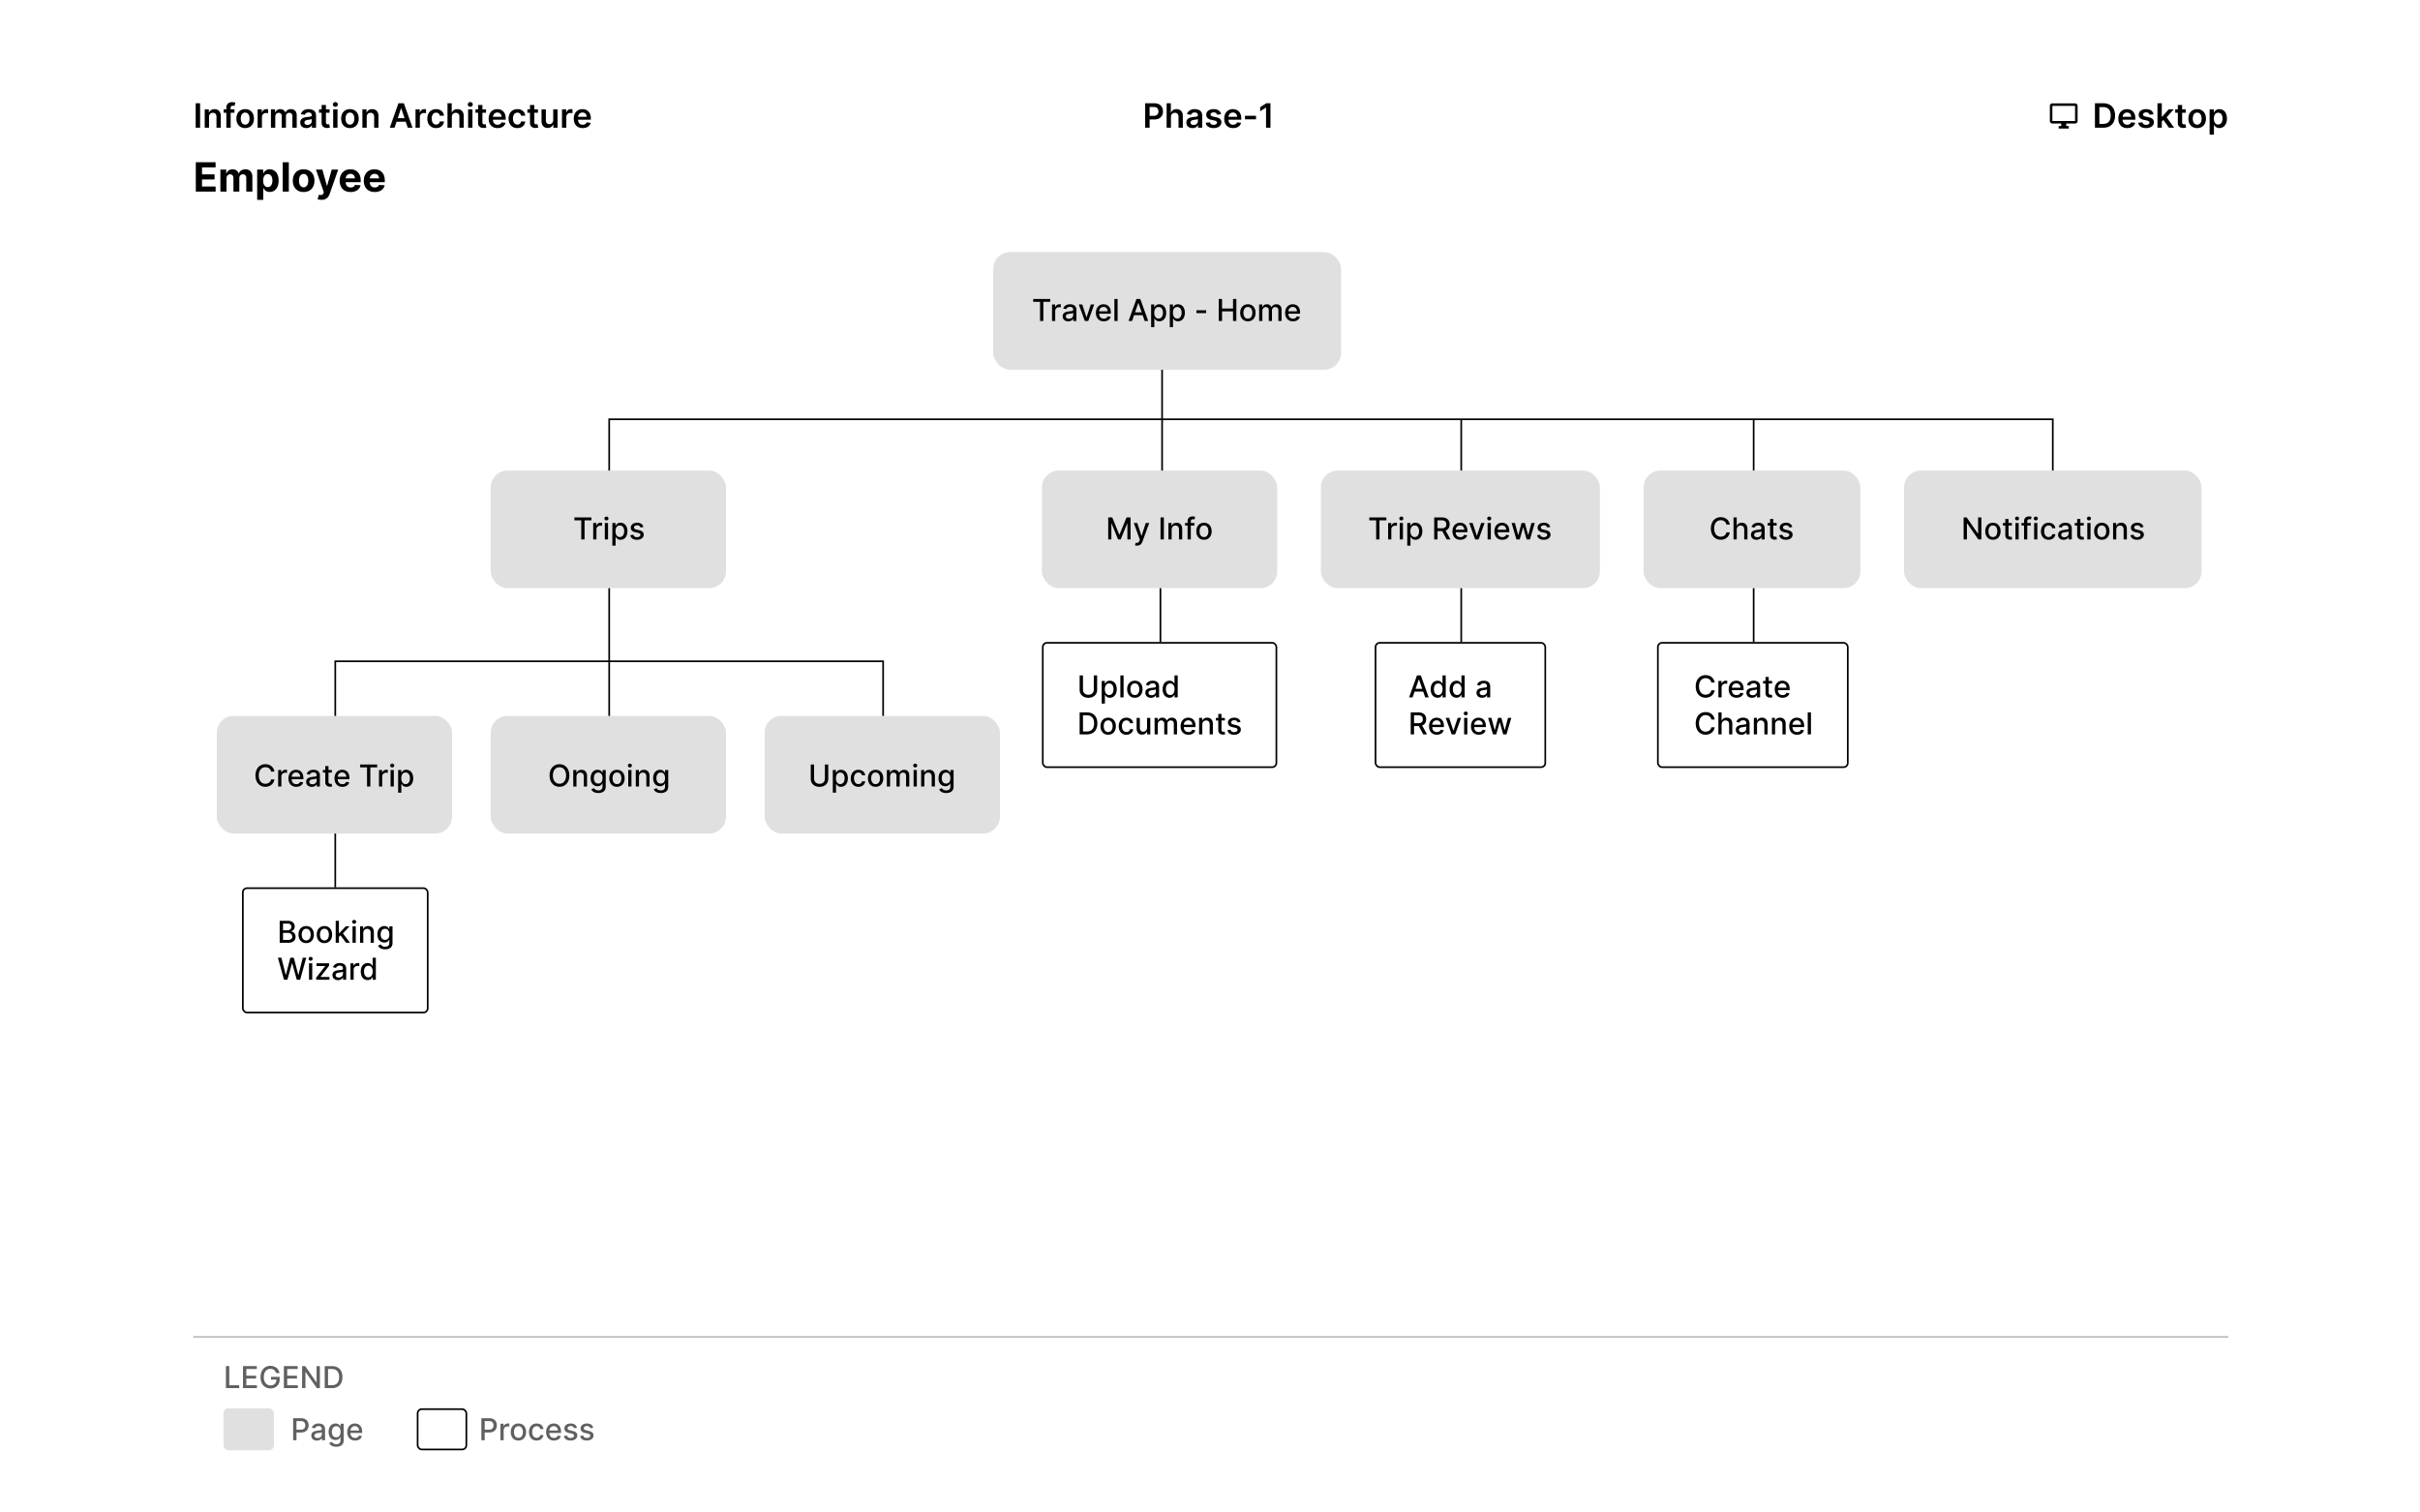 <svg xmlns="http://www.w3.org/2000/svg" width="1440" height="900" fill="none" xmlns:v="https://vecta.io/nano"><style><![CDATA[.B{fill:#000}.C{fill:#e0e0e0}.D{stroke:#000}]]></style><path fill="#fff" d="M0 0h1440v900H0z"/><path d="M119.07 61.455h-2.635V76h2.635V61.455zm5.31 8.154c0-1.577.952-2.486 2.309-2.486 1.328 0 2.123.873 2.123 2.329V76h2.571v-6.946c.007-2.614-1.484-4.105-3.736-4.105-1.633 0-2.755.781-3.252 1.996h-.128v-1.854h-2.458V76h2.571v-6.392zm15.142-4.517h-2.265v-.859c0-.852.355-1.328 1.314-1.328a3.3 3.3 0 0 1 .958.156l.519-1.989a6.4 6.4 0 0 0-1.953-.298c-1.896 0-3.409 1.087-3.409 3.288v1.03h-1.612v1.989h1.612V76h2.571v-8.92h2.265v-1.989zm6.362 11.122c3.196 0 5.228-2.251 5.228-5.625 0-3.381-2.032-5.639-5.228-5.639s-5.227 2.259-5.227 5.639c0 3.374 2.031 5.625 5.227 5.625zm.014-2.06c-1.768 0-2.635-1.577-2.635-3.572s.867-3.594 2.635-3.594c1.74 0 2.607 1.598 2.607 3.594s-.867 3.572-2.607 3.572zM153.294 76h2.571v-6.413c0-1.385 1.044-2.365 2.457-2.365.433 0 .973.078 1.193.149v-2.365a6.17 6.17 0 0 0-.923-.071 2.72 2.72 0 0 0-2.692 1.974h-.113v-1.818h-2.493V76zm7.929 0h2.571v-6.633c0-1.342.895-2.251 2.003-2.251 1.087 0 1.833.731 1.833 1.854V76h2.521v-6.804c0-1.229.731-2.081 1.974-2.081 1.037 0 1.861.611 1.861 1.96V76h2.578v-7.322c0-2.436-1.406-3.729-3.409-3.729-1.584 0-2.791.781-3.274 1.996h-.114c-.419-1.236-1.477-1.996-2.947-1.996-1.463 0-2.557.753-3.011 1.996h-.128v-1.854h-2.458V76zm21.089.22c1.711 0 2.734-.803 3.203-1.719h.085V76h2.472v-7.301c0-2.884-2.351-3.75-4.432-3.75-2.294 0-4.055 1.023-4.624 3.011l2.401.341c.256-.746.98-1.385 2.237-1.385 1.193 0 1.847.611 1.847 1.683v.043c0 .739-.774.774-2.699.98-2.117.227-4.141.859-4.141 3.317 0 2.145 1.57 3.281 3.651 3.281zm.667-1.889c-1.072 0-1.839-.49-1.839-1.435 0-.987.859-1.399 2.01-1.562.675-.092 2.024-.263 2.358-.533v1.285c0 1.215-.98 2.244-2.529 2.244zm13.125-9.24h-2.152v-2.614h-2.571v2.614h-1.548v1.989h1.548v6.065c-.014 2.052 1.478 3.061 3.409 3.004a5.13 5.13 0 0 0 1.513-.256l-.433-2.01c-.142.035-.433.1-.753.1-.646 0-1.165-.227-1.165-1.264V67.08h2.152v-1.989zM198.255 76h2.571V65.091h-2.571V76zm1.292-12.457c.817 0 1.485-.625 1.485-1.392 0-.774-.668-1.399-1.485-1.399-.824 0-1.491.625-1.491 1.399 0 .767.667 1.392 1.491 1.392zm8.681 12.67c3.196 0 5.227-2.251 5.227-5.625 0-3.381-2.031-5.639-5.227-5.639s-5.227 2.259-5.227 5.639c0 3.374 2.031 5.625 5.227 5.625zm.014-2.06c-1.768 0-2.635-1.577-2.635-3.572s.867-3.594 2.635-3.594c1.74 0 2.607 1.598 2.607 3.594s-.867 3.572-2.607 3.572zm9.966-4.545c0-1.577.952-2.486 2.309-2.486 1.328 0 2.123.873 2.123 2.329V76h2.571v-6.946c.007-2.614-1.484-4.105-3.736-4.105-1.633 0-2.755.781-3.252 1.996h-.128v-1.854h-2.458V76h2.571v-6.392zM234.767 76l1.201-3.587h5.468L242.644 76h2.812l-5.128-14.545h-3.252L231.955 76h2.812zm1.911-5.703l1.967-5.859h.114l1.967 5.859h-4.048zM247.259 76h2.571v-6.413c0-1.385 1.044-2.365 2.457-2.365.433 0 .973.078 1.193.149v-2.365a6.17 6.17 0 0 0-.923-.071 2.72 2.72 0 0 0-2.692 1.974h-.114v-1.818h-2.492V76zm12.239.213c2.741 0 4.488-1.626 4.673-3.942h-2.458c-.22 1.172-1.065 1.847-2.194 1.847-1.605 0-2.642-1.342-2.642-3.572 0-2.202 1.058-3.523 2.642-3.523 1.236 0 1.996.796 2.194 1.847h2.458c-.178-2.365-2.024-3.92-4.688-3.92-3.196 0-5.213 2.308-5.213 5.639 0 3.303 1.968 5.625 5.228 5.625zm9.355-6.605c0-1.577.98-2.486 2.358-2.486 1.349 0 2.145.859 2.145 2.329V76h2.571v-6.946c0-2.635-1.492-4.105-3.757-4.105-1.676 0-2.742.76-3.246 1.996h-.128v-5.49h-2.514V76h2.571v-6.392zM278.548 76h2.571V65.091h-2.571V76zm1.292-12.457c.817 0 1.485-.625 1.485-1.392 0-.774-.668-1.399-1.485-1.399-.824 0-1.491.625-1.491 1.399 0 .767.667 1.392 1.491 1.392zm9.37 1.548h-2.152v-2.614h-2.571v2.614h-1.548v1.989h1.548v6.065c-.014 2.052 1.477 3.061 3.409 3.004.731-.021 1.236-.163 1.513-.256l-.434-2.01a3.2 3.2 0 0 1-.752.1c-.647 0-1.165-.227-1.165-1.264V67.08h2.152v-1.989zm6.862 11.122c2.543 0 4.29-1.243 4.745-3.139l-2.401-.27c-.348.923-1.2 1.406-2.308 1.406-1.662 0-2.763-1.094-2.784-2.962h7.599v-.788c0-3.828-2.301-5.511-4.985-5.511-3.126 0-5.164 2.294-5.164 5.66 0 3.423 2.01 5.604 5.298 5.604zm-2.741-6.697c.078-1.392 1.108-2.564 2.642-2.564 1.477 0 2.472 1.079 2.486 2.564h-5.128zm14.526 6.697c2.741 0 4.489-1.626 4.673-3.942h-2.457c-.22 1.172-1.066 1.847-2.195 1.847-1.605 0-2.642-1.342-2.642-3.572 0-2.202 1.058-3.523 2.642-3.523 1.236 0 1.996.796 2.195 1.847h2.457c-.177-2.365-2.024-3.92-4.687-3.92-3.196 0-5.213 2.308-5.213 5.639 0 3.303 1.967 5.625 5.227 5.625zm12.232-11.122h-2.152v-2.614h-2.571v2.614h-1.549v1.989h1.549v6.065c-.014 2.052 1.477 3.061 3.409 3.004.731-.021 1.236-.163 1.513-.256l-.434-2.01a3.2 3.2 0 0 1-.752.1c-.647 0-1.165-.227-1.165-1.264V67.08h2.152v-1.989zm9.103 6.321c0 1.662-1.186 2.486-2.322 2.486-1.236 0-2.06-.874-2.06-2.258v-6.548h-2.571v6.946c0 2.621 1.491 4.105 3.636 4.105 1.634 0 2.784-.859 3.282-2.081h.113V76h2.493V65.091h-2.571v6.321zM334.407 76h2.571v-6.413c0-1.385 1.044-2.365 2.457-2.365.434 0 .973.078 1.194.149v-2.365a6.14 6.14 0 0 0-.924-.071 2.72 2.72 0 0 0-2.692 1.974h-.113v-1.818h-2.493V76zm12.31.213c2.543 0 4.29-1.243 4.744-3.139l-2.4-.27c-.348.923-1.201 1.406-2.309 1.406-1.661 0-2.762-1.094-2.784-2.962h7.6v-.788c0-3.828-2.301-5.511-4.986-5.511-3.125 0-5.163 2.294-5.163 5.66 0 3.423 2.01 5.604 5.298 5.604zm-2.742-6.697c.079-1.392 1.108-2.564 2.643-2.564 1.477 0 2.471 1.079 2.485 2.564h-5.128zM116.517 114h11.795v-3.043h-8.105v-4.167h7.466v-3.043h-7.466v-4.159h8.071v-3.043h-11.761V114zm14.627 0h3.631v-7.858c0-1.449.92-2.412 2.131-2.412 1.193 0 1.994.818 1.994 2.105V114h3.52v-7.994c0-1.355.775-2.276 2.096-2.276 1.159 0 2.029.725 2.029 2.182V114h3.622v-8.804c0-2.838-1.688-4.457-4.125-4.457-1.918 0-3.409.98-3.946 2.48h-.136c-.418-1.517-1.756-2.48-3.554-2.48-1.765 0-3.103.937-3.648 2.48h-.154v-2.31h-3.46V114zm21.891 4.909h3.63v-7.006h.111c.503 1.091 1.603 2.31 3.716 2.31 2.983 0 5.31-2.361 5.31-6.741 0-4.5-2.429-6.733-5.301-6.733-2.191 0-3.239 1.304-3.725 2.369h-.162v-2.199h-3.579v18zm3.554-11.454c0-2.336.988-3.827 2.753-3.827 1.798 0 2.752 1.56 2.752 3.827 0 2.284-.971 3.869-2.752 3.869-1.748 0-2.753-1.534-2.753-3.869zm15.264-10.909h-3.631V114h3.631V96.546zm8.823 17.71c3.972 0 6.443-2.719 6.443-6.75 0-4.057-2.471-6.767-6.443-6.767s-6.443 2.71-6.443 6.767c0 4.031 2.472 6.75 6.443 6.75zm.017-2.813c-1.832 0-2.77-1.679-2.77-3.963s.938-3.971 2.77-3.971c1.798 0 2.736 1.687 2.736 3.971s-.938 3.963-2.736 3.963zm10.583 7.466c2.702 0 4.134-1.381 4.875-3.494l5.088-14.489-3.843-.017-2.736 9.614h-.137l-2.71-9.614h-3.818l4.696 13.466-.213.554c-.477 1.227-1.389 1.287-2.668.895l-.818 2.71c.52.222 1.364.375 2.284.375zm17.342-4.653c3.239 0 5.42-1.577 5.932-4.006l-3.358-.222c-.367.998-1.304 1.517-2.514 1.517-1.816 0-2.966-1.201-2.966-3.153v-.008h8.914v-.998c0-4.448-2.693-6.647-6.153-6.647-3.852 0-6.349 2.735-6.349 6.775 0 4.151 2.463 6.742 6.494 6.742zm-2.906-8.122a2.76 2.76 0 0 1 2.821-2.685c1.576 0 2.667 1.125 2.676 2.685h-5.497zm17.25 8.122c3.238 0 5.42-1.577 5.931-4.006l-3.357-.222c-.367.998-1.304 1.517-2.515 1.517-1.815 0-2.966-1.201-2.966-3.153v-.008h8.915v-.998c0-4.448-2.693-6.647-6.153-6.647-3.853 0-6.35 2.735-6.35 6.775 0 4.151 2.463 6.742 6.495 6.742zm-2.907-8.122c.077-1.492 1.211-2.685 2.821-2.685 1.577 0 2.668 1.125 2.677 2.685h-5.498z" class="B"/><rect x="620.5" y="382.5" width="139" height="74" rx="2.5" class="D"/><rect x="591" y="150" width="207" height="70" rx="10" class="C"/><path d="M614.793 179.609h4.078V191h1.968v-11.391h4.085v-1.7h-10.131v1.7zM625.99 191h1.911v-5.996c0-1.285.991-2.211 2.346-2.211a4.5 4.5 0 0 1 .997.115v-1.828a7.65 7.65 0 0 0-.812-.045c-1.15 0-2.135.652-2.493 1.706h-.102v-1.559h-1.847V191zm9.677.217c1.624 0 2.538-.824 2.902-1.559h.077V191h1.867v-6.52c0-2.857-2.25-3.426-3.81-3.426-1.777 0-3.413.716-4.053 2.506l1.797.409c.281-.697.997-1.368 2.282-1.368 1.233 0 1.866.645 1.866 1.758v.044c0 .697-.716.684-2.48.889-1.86.217-3.765.703-3.765 2.934 0 1.93 1.451 2.991 3.317 2.991zm.416-1.534c-1.08 0-1.86-.486-1.86-1.432 0-1.022.908-1.387 2.013-1.534.62-.083 2.091-.249 2.365-.524v1.266c0 1.163-.926 2.224-2.518 2.224zm15.023-8.501h-2.052l-2.48 7.555h-.102l-2.487-7.555h-2.052L645.5 191h2.045l3.561-9.818zm5.676 10.016c2.141 0 3.656-1.055 4.091-2.653l-1.809-.326c-.345.927-1.176 1.4-2.263 1.4-1.636 0-2.736-1.061-2.787-2.953h6.98v-.677c0-3.548-2.122-4.935-4.346-4.935-2.736 0-4.539 2.084-4.539 5.101 0 3.049 1.777 5.043 4.673 5.043zm-2.761-5.964c.076-1.393 1.086-2.601 2.64-2.601 1.482 0 2.454 1.099 2.46 2.601h-5.1zm11.005-7.325h-1.911V191h1.911v-13.091zM673.62 191l1.202-3.464h5.114l1.195 3.464h2.096l-4.71-13.091h-2.282L671.524 191h2.096zm1.777-5.126l1.931-5.587h.102l1.93 5.587h-3.963zm9.567 8.808h1.912v-5.21h.115c.345.627 1.048 1.72 2.838 1.72 2.378 0 4.104-1.905 4.104-5.082 0-3.183-1.752-5.056-4.123-5.056-1.822 0-2.48 1.112-2.819 1.719h-.16v-1.591h-1.867v13.5zm1.873-8.591c0-2.052.895-3.413 2.564-3.413 1.732 0 2.601 1.463 2.601 3.413 0 1.969-.895 3.471-2.601 3.471-1.643 0-2.564-1.406-2.564-3.471zm9.237 8.591h1.911v-5.21h.115c.345.627 1.048 1.72 2.838 1.72 2.378 0 4.104-1.905 4.104-5.082 0-3.183-1.752-5.056-4.123-5.056-1.822 0-2.48 1.112-2.819 1.719h-.16v-1.591h-1.866v13.5zm1.873-8.591c0-2.052.895-3.413 2.563-3.413 1.732 0 2.602 1.463 2.602 3.413 0 1.969-.895 3.471-2.602 3.471-1.643 0-2.563-1.406-2.563-3.471zm19.785-1.451h-5.804v1.655h5.804v-1.655zm7.464 6.36h1.975v-5.708h6.526V191h1.982v-13.091h-1.982v5.689h-6.526v-5.689h-1.975V191zm17.342.198c2.767 0 4.576-2.026 4.576-5.062 0-3.056-1.809-5.082-4.576-5.082s-4.577 2.026-4.577 5.082c0 3.036 1.809 5.062 4.577 5.062zm.006-1.604c-1.809 0-2.653-1.579-2.653-3.465 0-1.879.844-3.477 2.653-3.477 1.796 0 2.64 1.598 2.64 3.477 0 1.886-.844 3.465-2.64 3.465zm6.704 1.406h1.911v-6.053c0-1.323.927-2.244 2.013-2.244 1.061 0 1.797.703 1.797 1.771V191h1.904v-6.258c0-1.182.723-2.039 1.969-2.039 1.01 0 1.841.563 1.841 1.892V191h1.911v-6.584c0-2.243-1.253-3.362-3.03-3.362-1.412 0-2.473.678-2.946 1.726h-.103c-.428-1.074-1.329-1.726-2.639-1.726-1.298 0-2.263.646-2.672 1.726h-.122v-1.598h-1.834V191zm20.139.198c2.142 0 3.657-1.055 4.091-2.653l-1.809-.326c-.345.927-1.176 1.4-2.262 1.4-1.637 0-2.736-1.061-2.787-2.953h6.98v-.677c0-3.548-2.122-4.935-4.347-4.935-2.736 0-4.538 2.084-4.538 5.101 0 3.049 1.777 5.043 4.672 5.043zm-2.761-5.964c.077-1.393 1.087-2.601 2.64-2.601 1.483 0 2.455 1.099 2.461 2.601h-5.101z" class="B"/><rect x="129" y="426" width="140" height="70" rx="10" class="C"/><path d="M163.311 459.166c-.447-2.8-2.64-4.436-5.408-4.436-3.387 0-5.887 2.538-5.887 6.725s2.487 6.724 5.887 6.724c2.877 0 4.98-1.803 5.408-4.391l-1.994-.007c-.339 1.675-1.745 2.595-3.401 2.595-2.243 0-3.937-1.719-3.937-4.921 0-3.177 1.687-4.922 3.944-4.922 1.668 0 3.068.939 3.394 2.633h1.994zm2.21 8.834h1.911v-5.996c0-1.285.991-2.211 2.346-2.211a4.49 4.49 0 0 1 .997.115v-1.828a7.63 7.63 0 0 0-.811-.045c-1.151 0-2.135.652-2.493 1.706h-.103v-1.559h-1.847V468zm10.788.198c2.142 0 3.657-1.055 4.091-2.653l-1.809-.326c-.345.927-1.176 1.4-2.263 1.4-1.636 0-2.735-1.061-2.786-2.953h6.98v-.677c0-3.548-2.122-4.935-4.347-4.935-2.736 0-4.538 2.084-4.538 5.101 0 3.049 1.777 5.043 4.672 5.043zm-2.761-5.964c.077-1.393 1.087-2.601 2.64-2.601 1.483 0 2.454 1.099 2.461 2.601h-5.101zm11.951 5.983c1.624 0 2.538-.824 2.902-1.559h.077V468h1.867v-6.52c0-2.857-2.25-3.426-3.81-3.426-1.777 0-3.413.716-4.053 2.506l1.797.409c.281-.697.997-1.368 2.282-1.368 1.233 0 1.866.645 1.866 1.758v.044c0 .697-.716.684-2.48.889-1.86.217-3.765.703-3.765 2.934 0 1.93 1.451 2.991 3.317 2.991zm.416-1.534c-1.08 0-1.86-.486-1.86-1.432 0-1.022.908-1.387 2.013-1.534.62-.083 2.091-.249 2.365-.524v1.266c0 1.163-.926 2.224-2.518 2.224zm11.558-8.501h-2.013v-2.352h-1.911v2.352h-1.439v1.534h1.439v5.797c-.007 1.784 1.355 2.647 2.863 2.615.608-.007 1.017-.122 1.24-.205l-.345-1.579c-.128.026-.364.084-.671.084-.62 0-1.176-.205-1.176-1.311v-5.401h2.013v-1.534zm6.241 10.016c2.141 0 3.656-1.055 4.091-2.653l-1.809-.326c-.346.927-1.177 1.4-2.263 1.4-1.637 0-2.736-1.061-2.787-2.953h6.98v-.677c0-3.548-2.122-4.935-4.347-4.935-2.735 0-4.538 2.084-4.538 5.101 0 3.049 1.777 5.043 4.673 5.043zm-2.762-5.964c.077-1.393 1.087-2.601 2.64-2.601 1.483 0 2.455 1.099 2.461 2.601h-5.101zm13.366-5.625h4.078V468h1.969v-11.391h4.084v-1.7h-10.131v1.7zM225.515 468h1.911v-5.996c0-1.285.991-2.211 2.346-2.211a4.51 4.51 0 0 1 .998.115v-1.828a7.65 7.65 0 0 0-.812-.045c-1.151 0-2.135.652-2.493 1.706h-.102v-1.559h-1.848V468zm6.908 0h1.912v-9.818h-1.912V468zm.966-11.333c.658 0 1.208-.511 1.208-1.138s-.55-1.144-1.208-1.144c-.665 0-1.208.518-1.208 1.144s.543 1.138 1.208 1.138zm3.517 15.015h1.911v-5.21h.115c.345.627 1.048 1.72 2.838 1.72 2.378 0 4.104-1.905 4.104-5.082 0-3.183-1.751-5.056-4.123-5.056-1.822 0-2.48 1.112-2.819 1.719h-.16v-1.591h-1.866v13.5zm1.873-8.591c0-2.052.895-3.413 2.563-3.413 1.732 0 2.602 1.463 2.602 3.413 0 1.969-.895 3.471-2.602 3.471-1.643 0-2.563-1.406-2.563-3.471z" class="B"/><rect x="292" y="426" width="140" height="70" rx="10" class="C"/><path d="M338.81 461.455c0-4.187-2.506-6.725-5.894-6.725-3.4 0-5.9 2.538-5.9 6.725 0 4.18 2.5 6.724 5.9 6.724 3.388 0 5.894-2.538 5.894-6.724zm-1.956 0c0 3.189-1.688 4.921-3.938 4.921-2.256 0-3.937-1.732-3.937-4.921s1.681-4.922 3.937-4.922c2.25 0 3.938 1.732 3.938 4.922zm6.176.715c0-1.566.959-2.46 2.288-2.46 1.298 0 2.084.85 2.084 2.275V468h1.911v-6.245c0-2.429-1.336-3.701-3.343-3.701-1.476 0-2.441.684-2.895 1.726h-.122v-1.598h-1.834V468h1.911v-5.83zm12.963 9.716c2.499 0 4.43-1.144 4.43-3.669v-10.035h-1.873v1.591h-.141c-.339-.607-1.016-1.719-2.844-1.719-2.372 0-4.117 1.873-4.117 4.999 0 3.132 1.784 4.8 4.104 4.8 1.803 0 2.499-1.016 2.844-1.643h.122v1.931c0 1.54-1.055 2.205-2.506 2.205-1.591 0-2.211-.799-2.55-1.362l-1.643.678c.518 1.202 1.828 2.224 4.174 2.224zm-.019-5.618c-1.707 0-2.595-1.311-2.595-3.241 0-1.886.869-3.349 2.595-3.349 1.668 0 2.563 1.361 2.563 3.349 0 2.026-.914 3.241-2.563 3.241zm11.148 1.93c2.767 0 4.576-2.026 4.576-5.062 0-3.056-1.809-5.082-4.576-5.082s-4.577 2.026-4.577 5.082c0 3.036 1.809 5.062 4.577 5.062zm.006-1.604c-1.809 0-2.653-1.579-2.653-3.465 0-1.879.844-3.477 2.653-3.477 1.796 0 2.64 1.598 2.64 3.477 0 1.886-.844 3.465-2.64 3.465zm6.704 1.406h1.911v-9.818h-1.911V468zm.965-11.333c.658 0 1.208-.511 1.208-1.138s-.55-1.144-1.208-1.144c-.665 0-1.208.518-1.208 1.144s.543 1.138 1.208 1.138zm5.428 5.503c0-1.566.959-2.46 2.289-2.46 1.297 0 2.083.85 2.083 2.275V468h1.912v-6.245c0-2.429-1.336-3.701-3.343-3.701-1.477 0-2.442.684-2.896 1.726h-.121v-1.598h-1.835V468h1.911v-5.83zm12.963 9.716c2.5 0 4.43-1.144 4.43-3.669v-10.035h-1.873v1.591h-.14c-.339-.607-1.017-1.719-2.845-1.719-2.371 0-4.116 1.873-4.116 4.999 0 3.132 1.783 4.8 4.103 4.8 1.803 0 2.5-1.016 2.845-1.643h.121v1.931c0 1.54-1.054 2.205-2.505 2.205-1.592 0-2.212-.799-2.551-1.362l-1.643.678c.518 1.202 1.829 2.224 4.174 2.224zm-.019-5.618c-1.706 0-2.595-1.311-2.595-3.241 0-1.886.869-3.349 2.595-3.349 1.669 0 2.563 1.361 2.563 3.349 0 2.026-.914 3.241-2.563 3.241z" class="B"/><rect x="455" y="426" width="140" height="70" rx="10" class="C"/><path d="M490.857 454.909v8.45c0 1.777-1.228 3.056-3.222 3.056-1.988 0-3.222-1.279-3.222-3.056v-8.45h-1.975v8.61c0 2.749 2.058 4.698 5.197 4.698s5.203-1.949 5.203-4.698v-8.61h-1.981zm4.699 16.773h1.912v-5.21h.115c.345.627 1.048 1.72 2.838 1.72 2.377 0 4.103-1.905 4.103-5.082 0-3.183-1.751-5.056-4.123-5.056-1.821 0-2.48 1.112-2.818 1.719h-.16v-1.591h-1.867v13.5zm1.873-8.591c0-2.052.895-3.413 2.563-3.413 1.733 0 2.602 1.463 2.602 3.413 0 1.969-.895 3.471-2.602 3.471-1.642 0-2.563-1.406-2.563-3.471zm13.372 5.107c2.321 0 3.823-1.393 4.034-3.305h-1.86c-.243 1.062-1.068 1.688-2.161 1.688-1.617 0-2.659-1.349-2.659-3.49 0-2.103 1.061-3.426 2.659-3.426 1.215 0 1.956.767 2.161 1.687h1.86c-.205-1.981-1.822-3.298-4.053-3.298-2.768 0-4.557 2.084-4.557 5.082 0 2.959 1.725 5.062 4.576 5.062zm10.213 0c2.768 0 4.577-2.026 4.577-5.062 0-3.056-1.809-5.082-4.577-5.082s-4.576 2.026-4.576 5.082c0 3.036 1.808 5.062 4.576 5.062zm.007-1.604c-1.809 0-2.653-1.579-2.653-3.465 0-1.879.844-3.477 2.653-3.477 1.796 0 2.64 1.598 2.64 3.477 0 1.886-.844 3.465-2.64 3.465zm6.703 1.406h1.911v-6.053c0-1.323.927-2.244 2.014-2.244 1.061 0 1.796.703 1.796 1.771V468h1.905v-6.258c0-1.182.722-2.039 1.969-2.039 1.01 0 1.841.563 1.841 1.892V468h1.911v-6.584c0-2.243-1.253-3.362-3.03-3.362-1.413 0-2.474.678-2.947 1.726h-.102c-.428-1.074-1.33-1.726-2.64-1.726-1.297 0-2.263.646-2.672 1.726h-.121v-1.598h-1.835V468zm15.908 0h1.912v-9.818h-1.912V468zm.966-11.333c.658 0 1.208-.511 1.208-1.138s-.55-1.144-1.208-1.144c-.665 0-1.208.518-1.208 1.144s.543 1.138 1.208 1.138zm5.428 5.503c0-1.566.959-2.46 2.288-2.46 1.298 0 2.084.85 2.084 2.275V468h1.911v-6.245c0-2.429-1.335-3.701-3.343-3.701-1.476 0-2.441.684-2.895 1.726h-.122v-1.598h-1.834V468h1.911v-5.83zm12.963 9.716c2.499 0 4.43-1.144 4.43-3.669v-10.035h-1.873v1.591h-.141c-.338-.607-1.016-1.719-2.844-1.719-2.372 0-4.117 1.873-4.117 4.999 0 3.132 1.784 4.8 4.104 4.8 1.803 0 2.499-1.016 2.845-1.643h.121v1.931c0 1.54-1.055 2.205-2.506 2.205-1.591 0-2.211-.799-2.55-1.362l-1.643.678c.518 1.202 1.828 2.224 4.174 2.224zm-.019-5.618c-1.707 0-2.595-1.311-2.595-3.241 0-1.886.869-3.349 2.595-3.349 1.668 0 2.563 1.361 2.563 3.349 0 2.026-.914 3.241-2.563 3.241z" class="B"/><rect x="144.5" y="528.5" width="110" height="74" rx="2.5" class="D"/><path d="M166.438 561h5.018c3.043 0 4.417-1.515 4.417-3.522 0-2.026-1.419-3.17-2.717-3.241v-.128c1.202-.306 2.206-1.125 2.206-2.761 0-1.937-1.343-3.439-4.13-3.439h-4.794V561zm1.975-1.694v-4.193h2.922c1.585 0 2.576 1.023 2.576 2.269 0 1.1-.748 1.924-2.647 1.924h-2.851zm0-5.734v-3.982h2.698c1.566 0 2.314.825 2.314 1.911 0 1.266-1.036 2.071-2.365 2.071h-2.647zm13.785 7.626c2.768 0 4.577-2.026 4.577-5.062 0-3.056-1.809-5.082-4.577-5.082s-4.577 2.026-4.577 5.082c0 3.036 1.809 5.062 4.577 5.062zm.006-1.604c-1.809 0-2.653-1.579-2.653-3.465 0-1.879.844-3.477 2.653-3.477 1.796 0 2.64 1.598 2.64 3.477 0 1.886-.844 3.465-2.64 3.465zm10.84 1.604c2.767 0 4.576-2.026 4.576-5.062 0-3.056-1.809-5.082-4.576-5.082s-4.577 2.026-4.577 5.082c0 3.036 1.809 5.062 4.577 5.062zm.006-1.604c-1.809 0-2.653-1.579-2.653-3.465 0-1.879.844-3.477 2.653-3.477 1.796 0 2.64 1.598 2.64 3.477 0 1.886-.844 3.465-2.64 3.465zm6.704 1.406h1.911v-3.484l.952-.952 3.337 4.436h2.346l-4.245-5.606 3.976-4.212h-2.288l-3.912 4.155h-.166v-7.428h-1.911V561zm10.019 0h1.911v-9.818h-1.911V561zm.965-11.333c.659 0 1.208-.511 1.208-1.138s-.549-1.144-1.208-1.144-1.208.518-1.208 1.144.544 1.138 1.208 1.138zm5.429 5.503c0-1.566.959-2.46 2.288-2.46 1.298 0 2.084.85 2.084 2.275V561h1.911v-6.245c0-2.429-1.336-3.701-3.343-3.701-1.476 0-2.442.684-2.896 1.726h-.121v-1.598h-1.834V561h1.911v-5.83zm12.963 9.716c2.499 0 4.429-1.144 4.429-3.669v-10.035h-1.872v1.591h-.141c-.339-.607-1.016-1.719-2.844-1.719-2.372 0-4.117 1.873-4.117 4.999 0 3.132 1.783 4.8 4.104 4.8 1.802 0 2.499-1.016 2.844-1.643h.122v1.931c0 1.54-1.055 2.205-2.506 2.205-1.592 0-2.212-.799-2.55-1.362l-1.643.678c.518 1.202 1.828 2.224 4.174 2.224zm-.019-5.618c-1.707 0-2.596-1.311-2.596-3.241 0-1.886.87-3.349 2.596-3.349 1.668 0 2.563 1.361 2.563 3.349 0 2.026-.914 3.241-2.563 3.241zM169.001 583h1.995l2.755-9.805h.102l2.755 9.805h1.988l3.637-13.091h-2.084l-2.544 10.144h-.121l-2.653-10.144h-2.058l-2.653 10.138h-.121l-2.551-10.138h-2.077l3.63 13.091zm14.88 0h1.911v-9.818h-1.911V583zm.965-11.333c.658 0 1.208-.511 1.208-1.138s-.55-1.144-1.208-1.144c-.665 0-1.208.518-1.208 1.144s.543 1.138 1.208 1.138zM188.158 583h7.882v-1.662h-5.293v-.089l5.114-6.674v-1.393h-7.53v1.662h5.146v.089l-5.319 6.757V583zm12.994.217c1.623 0 2.537-.824 2.902-1.559h.077V583h1.866v-6.52c0-2.857-2.25-3.426-3.81-3.426-1.777 0-3.413.716-4.052 2.506l1.796.409c.281-.697.997-1.368 2.282-1.368 1.234 0 1.866.645 1.866 1.758v.044c0 .697-.716.684-2.48.889-1.86.217-3.765.703-3.765 2.934 0 1.93 1.451 2.991 3.318 2.991zm.415-1.534c-1.08 0-1.86-.486-1.86-1.432 0-1.022.908-1.387 2.014-1.534.62-.083 2.09-.249 2.365-.524v1.266c0 1.163-.927 2.224-2.519 2.224zm6.976 1.317h1.911v-5.996c0-1.285.991-2.211 2.346-2.211.396 0 .843.07.997.115v-1.828a7.65 7.65 0 0 0-.812-.045c-1.15 0-2.135.652-2.493 1.706h-.102v-1.559h-1.847V583zm10.232.192c1.789 0 2.493-1.093 2.838-1.72h.16V583h1.866v-13.091h-1.911v4.864h-.115c-.345-.607-.997-1.719-2.826-1.719-2.371 0-4.116 1.873-4.116 5.056 0 3.177 1.719 5.082 4.104 5.082zm.422-1.63c-1.707 0-2.596-1.502-2.596-3.471 0-1.95.87-3.413 2.596-3.413 1.668 0 2.563 1.361 2.563 3.413 0 2.065-.914 3.471-2.563 3.471zm431.66-179.653v8.45c0 1.777-1.228 3.056-3.222 3.056-1.988 0-3.222-1.279-3.222-3.056v-8.45h-1.975v8.61c0 2.749 2.058 4.698 5.197 4.698s5.203-1.949 5.203-4.698v-8.61h-1.981zm4.699 16.773h1.912v-5.21h.115c.345.627 1.048 1.72 2.838 1.72 2.377 0 4.103-1.905 4.103-5.082 0-3.183-1.751-5.056-4.123-5.056-1.821 0-2.48 1.112-2.818 1.719h-.16v-1.591h-1.867v13.5zm1.873-8.591c0-2.052.895-3.413 2.563-3.413 1.733 0 2.602 1.463 2.602 3.413 0 1.969-.895 3.471-2.602 3.471-1.642 0-2.563-1.406-2.563-3.471zm11.148-8.182h-1.911V415h1.911v-13.091zm6.707 13.289c2.767 0 4.576-2.026 4.576-5.062 0-3.056-1.809-5.082-4.576-5.082s-4.577 2.026-4.577 5.082c0 3.036 1.809 5.062 4.577 5.062zm.006-1.604c-1.809 0-2.653-1.579-2.653-3.465 0-1.879.844-3.477 2.653-3.477 1.796 0 2.64 1.598 2.64 3.477 0 1.886-.844 3.465-2.64 3.465zm9.561 1.623c1.624 0 2.538-.824 2.902-1.559h.077V415h1.866v-6.52c0-2.857-2.25-3.426-3.809-3.426-1.777 0-3.414.716-4.053 2.506l1.796.409c.281-.697.997-1.368 2.282-1.368 1.234 0 1.867.645 1.867 1.758v.044c0 .697-.716.684-2.481.889-1.86.217-3.764.703-3.764 2.934 0 1.93 1.451 2.991 3.317 2.991zm.416-1.534c-1.081 0-1.861-.486-1.861-1.432 0-1.022.908-1.387 2.014-1.534.62-.083 2.09-.249 2.365-.524v1.266c0 1.163-.927 2.224-2.518 2.224zm10.65 1.509c1.79 0 2.493-1.093 2.838-1.72h.16V415h1.867v-13.091h-1.912v4.864h-.115c-.345-.607-.997-1.719-2.825-1.719-2.371 0-4.116 1.873-4.116 5.056 0 3.177 1.719 5.082 4.103 5.082zm.422-1.63c-1.707 0-2.595-1.502-2.595-3.471 0-1.95.869-3.413 2.595-3.413 1.668 0 2.563 1.361 2.563 3.413 0 2.065-.914 3.471-2.563 3.471zM646.676 437c3.989 0 6.296-2.474 6.296-6.565 0-4.071-2.307-6.526-6.162-6.526h-4.372V437h4.238zm-2.263-1.726v-9.639h2.276c2.864 0 4.34 1.713 4.34 4.8 0 3.101-1.476 4.839-4.462 4.839h-2.154zm14.998 1.924c2.767 0 4.576-2.026 4.576-5.062 0-3.056-1.809-5.082-4.576-5.082s-4.577 2.026-4.577 5.082c0 3.036 1.809 5.062 4.577 5.062zm.006-1.604c-1.809 0-2.653-1.579-2.653-3.465 0-1.879.844-3.477 2.653-3.477 1.796 0 2.64 1.598 2.64 3.477 0 1.886-.844 3.465-2.64 3.465zm10.839 1.604c2.321 0 3.823-1.393 4.034-3.305h-1.86c-.243 1.062-1.068 1.688-2.161 1.688-1.617 0-2.659-1.349-2.659-3.49 0-2.103 1.061-3.426 2.659-3.426 1.215 0 1.956.767 2.161 1.687h1.86c-.205-1.981-1.822-3.298-4.053-3.298-2.768 0-4.557 2.084-4.557 5.082 0 2.959 1.726 5.062 4.576 5.062zm12.297-4.27c.006 1.669-1.234 2.461-2.307 2.461-1.183 0-2.001-.856-2.001-2.192v-6.015h-1.911v6.245c0 2.435 1.336 3.701 3.221 3.701 1.477 0 2.48-.78 2.934-1.828h.102v1.7h1.88v-9.818h-1.918v5.746zm4.486 4.072h1.911v-6.053c0-1.323.927-2.244 2.013-2.244 1.062 0 1.797.703 1.797 1.771V437h1.904v-6.258c0-1.182.723-2.039 1.969-2.039 1.01 0 1.841.563 1.841 1.892V437h1.911v-6.584c0-2.243-1.253-3.362-3.03-3.362-1.412 0-2.473.678-2.946 1.726h-.103c-.428-1.074-1.329-1.726-2.639-1.726-1.298 0-2.263.646-2.672 1.726h-.122v-1.598h-1.834V437zm20.139.198c2.142 0 3.657-1.055 4.091-2.653l-1.809-.326c-.345.927-1.176 1.4-2.262 1.4-1.637 0-2.736-1.061-2.787-2.953h6.98v-.677c0-3.548-2.122-4.935-4.347-4.935-2.736 0-4.538 2.084-4.538 5.101 0 3.049 1.777 5.043 4.672 5.043zm-2.761-5.964c.077-1.393 1.087-2.601 2.64-2.601 1.483 0 2.455 1.099 2.461 2.601h-5.101zm11.006-.064c0-1.566.958-2.46 2.288-2.46 1.298 0 2.084.85 2.084 2.275V437h1.911v-6.245c0-2.429-1.336-3.701-3.343-3.701-1.477 0-2.442.684-2.896 1.726h-.121v-1.598h-1.835V437h1.912v-5.83zm13.429-3.988h-2.013v-2.352h-1.911v2.352h-1.439v1.534h1.439v5.797c-.007 1.784 1.355 2.647 2.863 2.615.607-.007 1.017-.122 1.24-.205l-.345-1.579c-.128.026-.364.084-.671.084-.62 0-1.176-.205-1.176-1.311v-5.401h2.013v-1.534zm9.313 2.397c-.396-1.528-1.591-2.525-3.713-2.525-2.218 0-3.791 1.17-3.791 2.908 0 1.394.844 2.321 2.685 2.73l1.662.364c.946.211 1.387.633 1.387 1.247 0 .76-.812 1.355-2.065 1.355-1.144 0-1.879-.493-2.109-1.458l-1.847.282c.319 1.738 1.764 2.716 3.969 2.716 2.371 0 4.014-1.259 4.014-3.036 0-1.387-.882-2.244-2.684-2.659l-1.56-.358c-1.08-.256-1.547-.62-1.541-1.285-.006-.754.812-1.291 1.899-1.291 1.189 0 1.739.658 1.962 1.317l1.732-.307z" class="B"/><rect x="818.5" y="382.5" width="101" height="74" rx="2.5" class="D"/><path d="M840.544 415l1.202-3.464h5.113l1.196 3.464h2.096l-4.711-13.091h-2.282L838.447 415h2.097zm1.777-5.126l1.93-5.587h.103l1.93 5.587h-3.963zm13.085 5.318c1.789 0 2.492-1.093 2.838-1.72h.159V415h1.867v-13.091h-1.911v4.864h-.115c-.346-.607-.998-1.719-2.826-1.719-2.371 0-4.116 1.873-4.116 5.056 0 3.177 1.719 5.082 4.104 5.082zm.421-1.63c-1.706 0-2.595-1.502-2.595-3.471 0-1.95.87-3.413 2.595-3.413 1.669 0 2.564 1.361 2.564 3.413 0 2.065-.914 3.471-2.564 3.471zm10.846 1.63c1.79 0 2.493-1.093 2.838-1.72h.16V415h1.866v-13.091h-1.911v4.864h-.115c-.345-.607-.997-1.719-2.825-1.719-2.372 0-4.117 1.873-4.117 5.056 0 3.177 1.72 5.082 4.104 5.082zm.422-1.63c-1.707 0-2.595-1.502-2.595-3.471 0-1.95.869-3.413 2.595-3.413 1.668 0 2.563 1.361 2.563 3.413 0 2.065-.914 3.471-2.563 3.471zm14.791 1.655c1.624 0 2.538-.824 2.902-1.559h.077V415h1.866v-6.52c0-2.857-2.25-3.426-3.809-3.426-1.777 0-3.414.716-4.053 2.506l1.796.409c.282-.697.997-1.368 2.282-1.368 1.234 0 1.867.645 1.867 1.758v.044c0 .697-.716.684-2.48.889-1.86.217-3.765.703-3.765 2.934 0 1.93 1.451 2.991 3.317 2.991zm.416-1.534c-1.081 0-1.86-.486-1.86-1.432 0-1.022.907-1.387 2.013-1.534.62-.083 2.09-.249 2.365-.524v1.266c0 1.163-.927 2.224-2.518 2.224zM839.438 437h1.975v-4.954h2.685.128l2.659 4.954h2.25l-2.902-5.299c1.604-.594 2.403-1.93 2.403-3.688 0-2.41-1.495-4.104-4.532-4.104h-4.666V437zm1.975-6.654v-4.743h2.48c1.95 0 2.755.927 2.755 2.41 0 1.476-.805 2.333-2.729 2.333h-2.506zm13.582 6.852c2.141 0 3.656-1.055 4.091-2.653l-1.809-.326c-.345.927-1.176 1.4-2.263 1.4-1.636 0-2.736-1.061-2.787-2.953h6.98v-.677c0-3.548-2.122-4.935-4.346-4.935-2.736 0-4.539 2.084-4.539 5.101 0 3.049 1.777 5.043 4.673 5.043zm-2.762-5.964c.077-1.393 1.087-2.601 2.64-2.601 1.483 0 2.455 1.099 2.461 2.601h-5.101zm17.195-4.052h-2.052l-2.48 7.555h-.102l-2.487-7.555h-2.051l3.566 9.818h2.046l3.56-9.818zm1.796 9.818h1.911v-9.818h-1.911V437zm.965-11.333c.659 0 1.209-.511 1.209-1.138s-.55-1.144-1.209-1.144-1.208.518-1.208 1.144.544 1.138 1.208 1.138zm7.749 11.531c2.142 0 3.656-1.055 4.091-2.653l-1.809-.326c-.345.927-1.176 1.4-2.263 1.4-1.636 0-2.735-1.061-2.787-2.953h6.981v-.677c0-3.548-2.123-4.935-4.347-4.935-2.736 0-4.538 2.084-4.538 5.101 0 3.049 1.777 5.043 4.672 5.043zm-2.761-5.964c.077-1.393 1.086-2.601 2.64-2.601 1.483 0 2.454 1.099 2.461 2.601h-5.101zM888.382 437h1.943l1.995-7.089h.147l1.994 7.089h1.95l2.882-9.818h-1.975l-1.911 7.178h-.096l-1.918-7.178h-1.975l-1.93 7.21h-.096l-1.924-7.21h-1.975l2.889 9.818z" class="B"/><rect x="986.5" y="382.5" width="113" height="74" rx="2.5" class="D"/><path d="M1020.31 406.166c-.45-2.8-2.64-4.436-5.41-4.436-3.38 0-5.88 2.538-5.88 6.725s2.48 6.724 5.88 6.724c2.88 0 4.98-1.803 5.41-4.391l-1.99-.007c-.34 1.675-1.75 2.595-3.4 2.595-2.25 0-3.94-1.719-3.94-4.921 0-3.177 1.69-4.922 3.94-4.922 1.67 0 3.07.939 3.4 2.633h1.99zm2.21 8.834h1.91v-5.996c0-1.285.99-2.211 2.35-2.211a4.64 4.64 0 0 1 1 .115v-1.828c-.2-.026-.57-.045-.82-.045-1.15 0-2.13.652-2.49 1.706h-.1v-1.559h-1.85V415zm10.79.198c2.14 0 3.66-1.055 4.09-2.653l-1.81-.326c-.34.927-1.17 1.4-2.26 1.4-1.64 0-2.74-1.061-2.79-2.953h6.98v-.677c0-3.548-2.12-4.935-4.34-4.935-2.74 0-4.54 2.084-4.54 5.101 0 3.049 1.77 5.043 4.67 5.043zm-2.76-5.964c.07-1.393 1.08-2.601 2.64-2.601 1.48 0 2.45 1.099 2.46 2.601h-5.1zm11.95 5.983c1.62 0 2.54-.824 2.9-1.559h.08V415h1.86v-6.52c0-2.857-2.25-3.426-3.81-3.426-1.77 0-3.41.716-4.05 2.506l1.8.409c.28-.697 1-1.368 2.28-1.368 1.23 0 1.87.645 1.87 1.758v.044c0 .697-.72.684-2.48.889-1.86.217-3.77.703-3.77 2.934 0 1.93 1.45 2.991 3.32 2.991zm.41-1.534c-1.08 0-1.86-.486-1.86-1.432 0-1.022.91-1.387 2.02-1.534.62-.083 2.09-.249 2.36-.524v1.266c0 1.163-.92 2.224-2.52 2.224zm11.56-8.501h-2.01v-2.352h-1.91v2.352h-1.44v1.534h1.44v5.797c-.01 1.784 1.35 2.647 2.86 2.615.61-.007 1.02-.122 1.24-.205l-.34-1.579c-.13.026-.37.084-.67.084-.62 0-1.18-.205-1.18-1.311v-5.401h2.01v-1.534zm6.24 10.016c2.14 0 3.66-1.055 4.09-2.653l-1.8-.326c-.35.927-1.18 1.4-2.27 1.4-1.63 0-2.73-1.061-2.78-2.953h6.98v-.677c0-3.548-2.13-4.935-4.35-4.935-2.74 0-4.54 2.084-4.54 5.101 0 3.049 1.78 5.043 4.67 5.043zm-2.76-5.964c.08-1.393 1.09-2.601 2.64-2.601 1.49 0 2.46 1.099 2.46 2.601h-5.1zm-37.64 18.932c-.45-2.8-2.64-4.436-5.41-4.436-3.38 0-5.88 2.538-5.88 6.725s2.48 6.724 5.88 6.724c2.88 0 4.98-1.803 5.41-4.391l-1.99-.007c-.34 1.675-1.75 2.595-3.4 2.595-2.25 0-3.94-1.719-3.94-4.921 0-3.177 1.69-4.922 3.94-4.922 1.67 0 3.07.939 3.4 2.633h1.99zm4.12 3.004c0-1.566.99-2.46 2.35-2.46 1.32 0 2.11.837 2.11 2.275V437h1.91v-6.245c0-2.448-1.34-3.701-3.36-3.701-1.53 0-2.45.665-2.91 1.726h-.12v-4.871h-1.89V437h1.91v-5.83zm11.78 6.047c1.62 0 2.53-.824 2.9-1.559h.08V437h1.86v-6.52c0-2.857-2.25-3.426-3.81-3.426-1.77 0-3.41.716-4.05 2.506l1.8.409c.28-.697.99-1.368 2.28-1.368 1.23 0 1.86.645 1.86 1.758v.044c0 .697-.71.684-2.48.889-1.86.217-3.76.703-3.76 2.934 0 1.93 1.45 2.991 3.32 2.991zm.41-1.534c-1.08 0-1.86-.486-1.86-1.432 0-1.022.91-1.387 2.02-1.534.62-.083 2.09-.249 2.36-.524v1.266c0 1.163-.93 2.224-2.52 2.224zm8.89-4.513c0-1.566.96-2.46 2.29-2.46 1.29 0 2.08.85 2.08 2.275V437h1.91v-6.245c0-2.429-1.33-3.701-3.34-3.701-1.48 0-2.44.684-2.9 1.726h-.12v-1.598h-1.83V437h1.91v-5.83zm10.76 0c0-1.566.96-2.46 2.28-2.46 1.3 0 2.09.85 2.09 2.275V437h1.91v-6.245c0-2.429-1.34-3.701-3.34-3.701-1.48 0-2.45.684-2.9 1.726h-.12v-1.598h-1.83V437h1.91v-5.83zm13.07 6.028c2.15 0 3.66-1.055 4.1-2.653l-1.81-.326c-.35.927-1.18 1.4-2.27 1.4-1.63 0-2.73-1.061-2.78-2.953h6.98v-.677c0-3.548-2.13-4.935-4.35-4.935-2.74 0-4.54 2.084-4.54 5.101 0 3.049 1.78 5.043 4.67 5.043zm-2.76-5.964c.08-1.393 1.09-2.601 2.64-2.601 1.49 0 2.46 1.099 2.46 2.601h-5.1zm11.01-7.325h-1.91V437h1.91v-13.091z" class="B"/><rect x="292" y="280" width="140" height="70" rx="10" class="C"/><path d="M341.793 309.609h4.078V321h1.968v-11.391h4.085v-1.7h-10.131v1.7zM352.99 321h1.911v-5.996c0-1.285.991-2.211 2.346-2.211a4.5 4.5 0 0 1 .997.115v-1.828a7.65 7.65 0 0 0-.812-.045c-1.15 0-2.135.652-2.493 1.706h-.102v-1.559h-1.847V321zm6.908 0h1.911v-9.818h-1.911V321zm.965-11.333c.659 0 1.208-.511 1.208-1.138s-.549-1.144-1.208-1.144-1.208.518-1.208 1.144.544 1.138 1.208 1.138zm3.518 15.015h1.911v-5.21h.115c.345.627 1.048 1.72 2.838 1.72 2.378 0 4.104-1.905 4.104-5.082 0-3.183-1.752-5.056-4.123-5.056-1.822 0-2.48 1.112-2.819 1.719h-.16v-1.591h-1.866v13.5zm1.872-8.591c0-2.052.895-3.413 2.564-3.413 1.732 0 2.601 1.463 2.601 3.413 0 1.969-.895 3.471-2.601 3.471-1.643 0-2.564-1.406-2.564-3.471zm16.594-2.512c-.396-1.528-1.591-2.525-3.714-2.525-2.218 0-3.79 1.17-3.79 2.908 0 1.394.844 2.321 2.685 2.73l1.661.364c.946.211 1.388.633 1.388 1.247 0 .76-.812 1.355-2.065 1.355-1.144 0-1.879-.493-2.109-1.458l-1.848.282c.32 1.738 1.764 2.716 3.97 2.716 2.371 0 4.014-1.259 4.014-3.036 0-1.387-.882-2.244-2.685-2.659l-1.559-.358c-1.081-.256-1.547-.62-1.541-1.285-.006-.754.812-1.291 1.899-1.291 1.188 0 1.738.658 1.962 1.317l1.732-.307z" class="B"/><rect x="620" y="280" width="140" height="70" rx="10" class="C"/><path d="M659.438 307.909V321h1.879v-9.479h.122l3.861 9.46h1.559l3.861-9.454h.122V321h1.879v-13.091h-2.397l-4.168 10.176h-.153l-4.168-10.176h-2.397zm17.209 16.773c1.579 0 2.576-.825 3.145-2.372l4.059-11.109-2.065-.019-2.486 7.619h-.102l-2.487-7.619h-2.045l3.592 9.946-.237.652c-.485 1.304-1.169 1.412-2.218 1.125l-.46 1.566c.23.102.729.211 1.304.211zm15.897-16.773h-1.975V321h1.975v-13.091zm4.634 7.261c0-1.566.959-2.46 2.289-2.46 1.297 0 2.084.85 2.084 2.275V321h1.911v-6.245c0-2.429-1.336-3.701-3.343-3.701-1.477 0-2.442.684-2.896 1.726h-.121v-1.598h-1.835V321h1.911v-5.83zm13.52-3.988h-2.116v-.882c0-.87.358-1.343 1.291-1.343.396 0 .678.09.857.147l.447-1.546c-.268-.103-.825-.263-1.598-.263-1.553 0-2.915.908-2.915 2.749v1.138h-1.515v1.534h1.515V321h1.918v-8.284h2.116v-1.534zm5.721 10.016c2.767 0 4.576-2.026 4.576-5.062 0-3.056-1.809-5.082-4.576-5.082s-4.577 2.026-4.577 5.082c0 3.036 1.809 5.062 4.577 5.062zm.006-1.604c-1.809 0-2.653-1.579-2.653-3.465 0-1.879.844-3.477 2.653-3.477 1.796 0 2.64 1.598 2.64 3.477 0 1.886-.844 3.465-2.64 3.465z" class="B"/><rect x="786" y="280" width="166" height="70" rx="10" class="C"/><path d="M814.793 309.609h4.078V321h1.968v-11.391h4.085v-1.7h-10.131v1.7zM825.99 321h1.911v-5.996c0-1.285.991-2.211 2.346-2.211a4.5 4.5 0 0 1 .997.115v-1.828a7.65 7.65 0 0 0-.812-.045c-1.15 0-2.135.652-2.493 1.706h-.102v-1.559h-1.847V321zm6.908 0h1.911v-9.818h-1.911V321zm.965-11.333c.659 0 1.208-.511 1.208-1.138s-.549-1.144-1.208-1.144c-.664 0-1.208.518-1.208 1.144s.544 1.138 1.208 1.138zm3.518 15.015h1.911v-5.21h.115c.345.627 1.048 1.72 2.838 1.72 2.378 0 4.104-1.905 4.104-5.082 0-3.183-1.752-5.056-4.123-5.056-1.822 0-2.48 1.112-2.819 1.719h-.16v-1.591h-1.866v13.5zm1.872-8.591c0-2.052.895-3.413 2.564-3.413 1.732 0 2.601 1.463 2.601 3.413 0 1.969-.895 3.471-2.601 3.471-1.643 0-2.564-1.406-2.564-3.471zM853.407 321h1.975v-4.954h2.685.128l2.659 4.954h2.25l-2.902-5.299c1.604-.594 2.403-1.93 2.403-3.688 0-2.41-1.496-4.104-4.532-4.104h-4.666V321zm1.975-6.654v-4.743h2.48c1.95 0 2.755.927 2.755 2.41 0 1.476-.805 2.333-2.729 2.333h-2.506zm13.582 6.852c2.141 0 3.656-1.055 4.091-2.653l-1.809-.326c-.346.927-1.177 1.4-2.263 1.4-1.637 0-2.736-1.061-2.787-2.953h6.98v-.677c0-3.548-2.122-4.935-4.347-4.935-2.735 0-4.538 2.084-4.538 5.101 0 3.049 1.777 5.043 4.673 5.043zm-2.762-5.964c.077-1.393 1.087-2.601 2.64-2.601 1.483 0 2.455 1.099 2.461 2.601h-5.101zm17.195-4.052h-2.052l-2.48 7.555h-.102l-2.487-7.555h-2.052l3.567 9.818h2.045l3.561-9.818zm1.796 9.818h1.911v-9.818h-1.911V321zm.965-11.333c.659 0 1.208-.511 1.208-1.138s-.549-1.144-1.208-1.144c-.665 0-1.208.518-1.208 1.144s.543 1.138 1.208 1.138zm7.749 11.531c2.141 0 3.656-1.055 4.091-2.653l-1.809-.326c-.345.927-1.176 1.4-2.263 1.4-1.636 0-2.736-1.061-2.787-2.953h6.98v-.677c0-3.548-2.122-4.935-4.346-4.935-2.736 0-4.539 2.084-4.539 5.101 0 3.049 1.777 5.043 4.673 5.043zm-2.761-5.964c.076-1.393 1.086-2.601 2.64-2.601 1.482 0 2.454 1.099 2.46 2.601h-5.1zM902.351 321h1.943l1.994-7.089h.147L908.43 321h1.949l2.883-9.818h-1.975l-1.911 7.178h-.096l-1.918-7.178h-1.975l-1.93 7.21h-.096l-1.924-7.21h-1.975l2.889 9.818zm20.082-7.421c-.396-1.528-1.592-2.525-3.714-2.525-2.218 0-3.79 1.17-3.79 2.908 0 1.394.844 2.321 2.684 2.73l1.662.364c.946.211 1.387.633 1.387 1.247 0 .76-.811 1.355-2.064 1.355-1.144 0-1.879-.493-2.11-1.458l-1.847.282c.32 1.738 1.764 2.716 3.97 2.716 2.371 0 4.014-1.259 4.014-3.036 0-1.387-.882-2.244-2.685-2.659l-1.559-.358c-1.081-.256-1.547-.62-1.541-1.285-.006-.754.812-1.291 1.898-1.291 1.189 0 1.739.658 1.963 1.317l1.732-.307z" class="B"/><rect x="978" y="280" width="129" height="70" rx="10" class="C"/><path d="M1029.31 312.166c-.45-2.8-2.64-4.436-5.41-4.436-3.38 0-5.88 2.538-5.88 6.725s2.48 6.724 5.88 6.724c2.88 0 4.98-1.803 5.41-4.391l-1.99-.007c-.34 1.675-1.75 2.595-3.4 2.595-2.25 0-3.94-1.719-3.94-4.921 0-3.177 1.69-4.922 3.94-4.922 1.67 0 3.07.939 3.4 2.633h1.99zm4.12 3.004c0-1.566.99-2.46 2.35-2.46 1.32 0 2.11.837 2.11 2.275V321h1.91v-6.245c0-2.448-1.34-3.701-3.36-3.701-1.53 0-2.45.665-2.91 1.726h-.12v-4.871h-1.89V321h1.91v-5.83zm11.78 6.047c1.62 0 2.53-.824 2.9-1.559h.08V321h1.86v-6.52c0-2.857-2.25-3.426-3.81-3.426-1.77 0-3.41.716-4.05 2.506l1.8.409c.28-.697.99-1.368 2.28-1.368 1.23 0 1.86.645 1.86 1.758v.044c0 .697-.71.684-2.48.889-1.86.217-3.76.703-3.76 2.934 0 1.93 1.45 2.991 3.32 2.991zm.41-1.534c-1.08 0-1.86-.486-1.86-1.432 0-1.022.91-1.387 2.02-1.534.62-.083 2.09-.249 2.36-.524v1.266c0 1.163-.93 2.224-2.52 2.224zm11.56-8.501h-2.01v-2.352h-1.91v2.352h-1.44v1.534h1.44v5.797c-.01 1.784 1.35 2.647 2.86 2.615.61-.007 1.02-.122 1.24-.205l-.35-1.579c-.12.026-.36.084-.67.084-.62 0-1.17-.205-1.17-1.311v-5.401h2.01v-1.534zm9.31 2.397c-.39-1.528-1.59-2.525-3.71-2.525-2.22 0-3.79 1.17-3.79 2.908 0 1.394.84 2.321 2.68 2.73l1.67.364c.94.211 1.38.633 1.38 1.247 0 .76-.81 1.355-2.06 1.355-1.15 0-1.88-.493-2.11-1.458l-1.85.282c.32 1.738 1.77 2.716 3.97 2.716 2.37 0 4.02-1.259 4.02-3.036 0-1.387-.89-2.244-2.69-2.659l-1.56-.358c-1.08-.256-1.55-.62-1.54-1.285-.01-.754.81-1.291 1.9-1.291 1.19 0 1.74.658 1.96 1.317l1.73-.307z" class="B"/><rect x="1133" y="280" width="177" height="70" rx="10" class="C"/><path d="M1179 307.909h-1.95v9.614h-.12l-6.66-9.614h-1.83V321h1.97v-9.601h.12l6.66 9.601h1.81v-13.091zm6.87 13.289c2.77 0 4.57-2.026 4.57-5.062 0-3.056-1.8-5.082-4.57-5.082s-4.58 2.026-4.58 5.082c0 3.036 1.81 5.062 4.58 5.062zm0-1.604c-1.8 0-2.65-1.579-2.65-3.465 0-1.879.85-3.477 2.65-3.477s2.64 1.598 2.64 3.477c0 1.886-.84 3.465-2.64 3.465zm11.29-8.412h-2.01v-2.352h-1.91v2.352h-1.44v1.534h1.44v5.797c-.01 1.784 1.35 2.647 2.86 2.615.61-.007 1.02-.122 1.24-.205l-.35-1.579c-.12.026-.36.084-.67.084-.62 0-1.17-.205-1.17-1.311v-5.401h2.01v-1.534zm2.12 9.818h1.91v-9.818h-1.91V321zm.96-11.333c.66 0 1.21-.511 1.21-1.138s-.55-1.144-1.21-1.144-1.21.518-1.21 1.144.55 1.138 1.21 1.138zm8.19 1.515h-2.12v-.882c0-.87.36-1.343 1.3-1.343.39 0 .67.09.85.147l.45-1.546c-.27-.103-.83-.263-1.6-.263-1.55 0-2.91.908-2.91 2.749v1.138h-1.52v1.534h1.52V321h1.91v-8.284h2.12v-1.534zm1.97 9.818h1.91v-9.818h-1.91V321zm.97-11.333c.66 0 1.21-.511 1.21-1.138s-.55-1.144-1.21-1.144c-.67 0-1.21.518-1.21 1.144s.54 1.138 1.21 1.138zm7.65 11.531c2.32 0 3.82-1.393 4.03-3.305h-1.86c-.24 1.062-1.06 1.688-2.16 1.688-1.61 0-2.66-1.349-2.66-3.49 0-2.103 1.06-3.426 2.66-3.426 1.22 0 1.96.767 2.16 1.687h1.86c-.2-1.981-1.82-3.298-4.05-3.298-2.77 0-4.56 2.084-4.56 5.082 0 2.959 1.73 5.062 4.58 5.062zm8.93.019c1.63 0 2.54-.824 2.91-1.559h.07V321h1.87v-6.52c0-2.857-2.25-3.426-3.81-3.426-1.78 0-3.41.716-4.05 2.506l1.79.409c.28-.697 1-1.368 2.29-1.368 1.23 0 1.86.645 1.86 1.758v.044c0 .697-.71.684-2.48.889-1.86.217-3.76.703-3.76 2.934 0 1.93 1.45 2.991 3.31 2.991zm.42-1.534c-1.08 0-1.86-.486-1.86-1.432 0-1.022.91-1.387 2.01-1.534.62-.083 2.09-.249 2.37-.524v1.266c0 1.163-.93 2.224-2.52 2.224zm11.56-8.501h-2.02v-2.352H1236v2.352h-1.43v1.534h1.43v5.797c0 1.784 1.36 2.647 2.87 2.615.6-.007 1.01-.122 1.24-.205l-.35-1.579c-.13.026-.36.084-.67.084-.62 0-1.18-.205-1.18-1.311v-5.401h2.02v-1.534zm2.11 9.818h1.91v-9.818h-1.91V321zm.97-11.333c.66 0 1.21-.511 1.21-1.138s-.55-1.144-1.21-1.144c-.67 0-1.21.518-1.21 1.144s.54 1.138 1.21 1.138zm7.65 11.531c2.77 0 4.58-2.026 4.58-5.062 0-3.056-1.81-5.082-4.58-5.082s-4.58 2.026-4.58 5.082c0 3.036 1.81 5.062 4.58 5.062zm.01-1.604c-1.81 0-2.66-1.579-2.66-3.465 0-1.879.85-3.477 2.66-3.477 1.79 0 2.64 1.598 2.64 3.477 0 1.886-.85 3.465-2.64 3.465zm8.61-4.424c0-1.566.96-2.46 2.29-2.46 1.3 0 2.08.85 2.08 2.275V321h1.92v-6.245c0-2.429-1.34-3.701-3.35-3.701-1.47 0-2.44.684-2.89 1.726h-.12v-1.598h-1.84V321h1.91v-5.83zm16.21-1.591c-.4-1.528-1.6-2.525-3.72-2.525-2.22 0-3.79 1.17-3.79 2.908 0 1.394.85 2.321 2.69 2.73l1.66.364c.94.211 1.39.633 1.39 1.247 0 .76-.82 1.355-2.07 1.355-1.14 0-1.88-.493-2.11-1.458l-1.85.282c.32 1.738 1.77 2.716 3.97 2.716 2.37 0 4.02-1.259 4.02-3.036 0-1.387-.88-2.244-2.69-2.659l-1.56-.358c-1.08-.256-1.54-.62-1.54-1.285 0-.754.81-1.291 1.9-1.291 1.19 0 1.74.658 1.96 1.317l1.74-.307z" class="B"/><g class="D"><path d="M362 249.5h860m-1023 144h327"/><path d="M362.5 350v44m-163 0v32m163-32v32m163-32v32m165-76v32m179-32v32m174-32v32m-844 114v32m163-278v30m329-30v30m0-60v30m178 0v30m174-30v30m178-30v30"/></g><path d="M174.438 857h1.975v-4.602h2.685c3.036 0 4.538-1.835 4.538-4.251 0-2.41-1.489-4.238-4.532-4.238h-4.666V857zm1.975-6.277v-5.12h2.48c1.956 0 2.755 1.061 2.755 2.544s-.799 2.576-2.729 2.576h-2.506zm12.155 6.494c1.623 0 2.537-.824 2.902-1.559h.077V857h1.866v-6.52c0-2.857-2.25-3.426-3.81-3.426-1.777 0-3.413.716-4.052 2.506l1.796.409c.281-.697.997-1.368 2.282-1.368 1.234 0 1.866.645 1.866 1.758v.044c0 .697-.716.684-2.48.889-1.86.217-3.765.703-3.765 2.934 0 1.93 1.451 2.991 3.318 2.991zm.415-1.534c-1.08 0-1.86-.486-1.86-1.432 0-1.022.908-1.387 2.014-1.534.62-.083 2.09-.249 2.365-.524v1.266c0 1.163-.927 2.224-2.519 2.224zm11.092 5.203c2.499 0 4.43-1.144 4.43-3.669v-10.035h-1.873v1.591h-.141c-.338-.607-1.016-1.719-2.844-1.719-2.372 0-4.117 1.873-4.117 4.999 0 3.132 1.784 4.8 4.104 4.8 1.803 0 2.499-1.016 2.845-1.643h.121v1.931c0 1.54-1.055 2.205-2.506 2.205-1.591 0-2.211-.799-2.55-1.362l-1.643.678c.518 1.202 1.828 2.224 4.174 2.224zm-.019-5.618c-1.707 0-2.595-1.311-2.595-3.241 0-1.886.869-3.349 2.595-3.349 1.668 0 2.563 1.361 2.563 3.349 0 2.026-.914 3.241-2.563 3.241zm11.244 1.93c2.141 0 3.656-1.055 4.09-2.653l-1.809-.326c-.345.927-1.176 1.4-2.262 1.4-1.637 0-2.736-1.061-2.787-2.953h6.98v-.677c0-3.548-2.122-4.935-4.347-4.935-2.735 0-4.538 2.084-4.538 5.101 0 3.049 1.777 5.043 4.673 5.043zm-2.762-5.964c.077-1.393 1.087-2.601 2.64-2.601 1.483 0 2.455 1.099 2.461 2.601h-5.101zm77.9 5.766h1.975v-4.602h2.685c3.036 0 4.538-1.835 4.538-4.251 0-2.41-1.489-4.238-4.532-4.238h-4.666V857zm1.975-6.277v-5.12h2.48c1.956 0 2.755 1.061 2.755 2.544s-.799 2.576-2.729 2.576h-2.506zm9.385 6.277h1.912v-5.996c0-1.285.99-2.211 2.346-2.211.396 0 .843.07.997.115v-1.828a7.65 7.65 0 0 0-.812-.045c-1.151 0-2.135.652-2.493 1.706h-.102v-1.559h-1.848V857zm10.693.198c2.768 0 4.576-2.026 4.576-5.062 0-3.056-1.808-5.082-4.576-5.082s-4.577 2.026-4.577 5.082c0 3.036 1.809 5.062 4.577 5.062zm.006-1.604c-1.809 0-2.653-1.579-2.653-3.465 0-1.879.844-3.477 2.653-3.477 1.796 0 2.64 1.598 2.64 3.477 0 1.886-.844 3.465-2.64 3.465zm10.839 1.604c2.321 0 3.823-1.393 4.034-3.305h-1.86c-.243 1.062-1.068 1.688-2.161 1.688-1.617 0-2.659-1.349-2.659-3.49 0-2.103 1.061-3.426 2.659-3.426 1.215 0 1.956.767 2.161 1.687h1.86c-.205-1.981-1.822-3.298-4.053-3.298-2.767 0-4.557 2.084-4.557 5.082 0 2.959 1.726 5.062 4.576 5.062zm10.309 0c2.142 0 3.656-1.055 4.091-2.653l-1.809-.326c-.345.927-1.176 1.4-2.263 1.4-1.636 0-2.735-1.061-2.787-2.953h6.981v-.677c0-3.548-2.123-4.935-4.347-4.935-2.736 0-4.538 2.084-4.538 5.101 0 3.049 1.777 5.043 4.672 5.043zm-2.761-5.964c.077-1.393 1.087-2.601 2.64-2.601 1.483 0 2.454 1.099 2.461 2.601h-5.101zm16.451-1.655c-.396-1.528-1.591-2.525-3.713-2.525-2.218 0-3.791 1.17-3.791 2.908 0 1.394.844 2.321 2.685 2.73l1.662.364c.946.211 1.387.633 1.387 1.247 0 .76-.812 1.355-2.065 1.355-1.144 0-1.879-.493-2.109-1.458l-1.847.282c.319 1.738 1.764 2.716 3.969 2.716 2.371 0 4.014-1.259 4.014-3.036 0-1.387-.882-2.244-2.684-2.659l-1.56-.358c-1.08-.256-1.547-.62-1.541-1.285-.006-.754.812-1.291 1.899-1.291 1.189 0 1.738.658 1.962 1.317l1.732-.307zm9.651 0c-.397-1.528-1.592-2.525-3.714-2.525-2.218 0-3.79 1.17-3.79 2.908 0 1.394.843 2.321 2.684 2.73l1.662.364c.946.211 1.387.633 1.387 1.247 0 .76-.812 1.355-2.064 1.355-1.145 0-1.88-.493-2.11-1.458l-1.847.282c.319 1.738 1.764 2.716 3.969 2.716 2.372 0 4.015-1.259 4.015-3.036 0-1.387-.883-2.244-2.685-2.659l-1.56-.358c-1.08-.256-1.547-.62-1.54-1.285-.007-.754.812-1.291 1.898-1.291 1.189 0 1.739.658 1.963 1.317l1.732-.307zM134.438 826h7.907v-1.7h-5.932v-11.391h-1.975V826zm10.16 0h8.284v-1.7h-6.308v-4.008h5.803v-1.694h-5.803v-3.989h6.232v-1.7h-8.208V826zm19.705-8.955h2.027c-.441-2.551-2.621-4.315-5.446-4.315-3.388 0-5.862 2.551-5.862 6.731 0 4.142 2.404 6.718 5.951 6.718 3.177 0 5.446-2.084 5.446-5.389v-1.489h-5.145v1.63h3.234c-.045 2.109-1.438 3.445-3.535 3.445-2.307 0-3.988-1.745-3.988-4.928 0-3.17 1.693-4.915 3.911-4.915 1.739 0 2.915.958 3.407 2.512zm4.623 8.955h8.285v-1.7h-6.309v-4.008h5.804v-1.694h-5.804v-3.989h6.232v-1.7h-8.208V826zm21.412-13.091h-1.956v9.614h-.121l-6.661-9.614h-1.828V826h1.975v-9.601h.122l6.654 9.601h1.815v-13.091zM197.457 826c3.989 0 6.297-2.474 6.297-6.565 0-4.071-2.308-6.526-6.162-6.526h-4.373V826h4.238zm-2.262-1.726v-9.639h2.275c2.864 0 4.34 1.713 4.34 4.8 0 3.101-1.476 4.839-4.461 4.839h-2.154z" fill="#606060"/><rect x="133" y="838" width="30" height="25" rx="3" class="C"/><rect x="248.5" y="838.5" width="29" height="24" rx="2.5" class="D"/><path stroke="#bebebe" d="M115 795.5h1211"/><path d="M1251.5 76c4.44 0 7.06-2.742 7.06-7.287 0-4.531-2.62-7.259-6.96-7.259h-5.02V76h4.92zm-2.29-2.28v-9.986h2.24c2.96 0 4.5 1.648 4.5 4.979 0 3.345-1.54 5.007-4.57 5.007h-2.17zm16.57 2.493c2.55 0 4.29-1.243 4.75-3.139l-2.4-.27c-.35.923-1.2 1.406-2.31 1.406-1.66 0-2.76-1.094-2.79-2.962h7.6v-.788c0-3.828-2.3-5.511-4.98-5.511-3.13 0-5.16 2.294-5.16 5.66 0 3.423 2.01 5.604 5.29 5.604zm-2.74-6.697c.08-1.392 1.11-2.564 2.64-2.564 1.48 0 2.48 1.079 2.49 2.564h-5.13zm18.39-1.541c-.35-1.847-1.83-3.026-4.39-3.026-2.63 0-4.42 1.293-4.41 3.31-.01 1.591.97 2.642 3.07 3.075l1.86.391c1 .22 1.47.625 1.47 1.243 0 .746-.81 1.307-2.03 1.307-1.18 0-1.95-.511-2.17-1.491l-2.5.241c.32 2.003 2 3.189 4.68 3.189 2.72 0 4.65-1.413 4.66-3.48-.01-1.555-1.01-2.507-3.07-2.955l-1.86-.398c-1.11-.249-1.55-.632-1.54-1.264-.01-.739.81-1.25 1.88-1.25 1.18 0 1.81.646 2.01 1.364l2.34-.256zm2.36 8.026h2.57v-3.665l.93-1.001 3.34 4.666h3.08l-4.48-6.2 4.23-4.709h-3.01l-3.92 4.382h-.17v-8.018h-2.57V76zm16.83-10.909h-2.15v-2.614h-2.57v2.614h-1.55v1.989h1.55v6.065c-.02 2.052 1.47 3.061 3.41 3.004.73-.021 1.23-.163 1.51-.256l-.43-2.01c-.15.035-.44.1-.76.1-.64 0-1.16-.227-1.16-1.264v-5.64h2.15v-1.989zm6.79 11.122c3.2 0 5.23-2.251 5.23-5.625 0-3.381-2.03-5.639-5.23-5.639-3.19 0-5.23 2.259-5.23 5.639 0 3.374 2.04 5.625 5.23 5.625zm.02-2.06c-1.77 0-2.64-1.577-2.64-3.572s.87-3.594 2.64-3.594c1.74 0 2.6 1.598 2.6 3.594s-.86 3.572-2.6 3.572zm7.39 5.938h2.57v-5.81h.11c.4.796 1.25 1.911 3.12 1.911 2.57 0 4.5-2.038 4.5-5.632 0-3.636-1.98-5.611-4.5-5.611-1.93 0-2.73 1.158-3.12 1.946h-.15v-1.804h-2.53v15zm2.52-9.545c0-2.117.91-3.487 2.57-3.487 1.71 0 2.59 1.456 2.59 3.487 0 2.045-.9 3.537-2.59 3.537-1.64 0-2.57-1.421-2.57-3.537zM1234.75 72h-13.5v-9h13.5v9zm0-10.5h-13.5c-.83 0-1.5.667-1.5 1.5v9a1.51 1.51 0 0 0 .44 1.061 1.49 1.49 0 0 0 1.06.439h5.25V75h-1.5v1.5h6V75h-1.5v-1.5h5.25a1.49 1.49 0 0 0 1.06-.439c.28-.281.44-.663.44-1.061v-9a1.51 1.51 0 0 0-.44-1.061 1.49 1.49 0 0 0-1.06-.439zM681.435 76V61.455h5.454c1.118 0 2.055.208 2.813.625a4.17 4.17 0 0 1 1.726 1.719c.393.724.589 1.548.589 2.472 0 .933-.196 1.761-.589 2.486s-.973 1.295-1.74 1.712-1.712.618-2.834.618h-3.615v-2.166h3.26c.653 0 1.188-.114 1.605-.341a2.15 2.15 0 0 0 .923-.937c.199-.397.305-.855.305-1.371s-.101-.971-.305-1.364a2.1 2.1 0 0 0-.93-.916c-.421-.218-.954-.334-1.613-.334h-2.414V76h-2.635zm15.328-6.392V76h-2.571V61.455h2.514v5.49h.128a3.16 3.16 0 0 1 1.186-1.456c.535-.355 1.227-.54 2.06-.54.757 0 1.418.159 1.981.476a3.21 3.21 0 0 1 1.307 1.392c.308.611.469 1.356.469 2.237V76h-2.571v-6.548c0-.734-.189-1.304-.568-1.712s-.9-.618-1.577-.618a2.48 2.48 0 0 0-1.221.298c-.356.194-.635.476-.839.845-.198.369-.298.817-.298 1.342zm12.834 6.612c-.691 0-1.314-.123-1.868-.369a3.05 3.05 0 0 1-1.307-1.108c-.317-.488-.476-1.089-.476-1.804 0-.615.114-1.124.341-1.527s.538-.724.931-.966.835-.424 1.328-.547a11.44 11.44 0 0 1 1.541-.277l1.555-.178c.398-.057.687-.142.867-.256s.277-.301.277-.547v-.043c0-.535-.159-.949-.476-1.243s-.774-.44-1.371-.44c-.629 0-1.129.137-1.498.412s-.611.599-.739.973l-2.401-.341c.19-.663.502-1.217.938-1.662s.968-.786 1.598-1.008 1.326-.341 2.088-.341a6.81 6.81 0 0 1 1.57.185c.521.123.996.327 1.427.611s.777.66 1.037 1.144.398 1.087.398 1.811V76h-2.472v-1.499h-.085a3.13 3.13 0 0 1-.66.852c-.284.265-.633.471-1.059.632s-.916.234-1.484.234zm.668-1.889c.516 0 .963-.102 1.342-.305a2.25 2.25 0 0 0 .873-.824c.209-.341.313-.713.313-1.115v-1.285c-.081.066-.218.128-.412.185a5.84 5.84 0 0 1-.639.149l-.703.114-.604.085c-.384.052-.727.137-1.03.256s-.542.284-.717.497-.263.478-.263.81c0 .474.173.831.519 1.073s.786.362 1.321.362zm16.299-6.357l-2.343.256a1.91 1.91 0 0 0-.348-.668c-.165-.209-.379-.376-.654-.504s-.611-.192-1.008-.192c-.535 0-.985.116-1.35.348s-.537.533-.533.902c-.004.317.112.575.348.774.242.199.64.362 1.194.49l1.86.398c1.033.222 1.8.575 2.302 1.058s.762 1.115.767 1.896c-.005.686-.206 1.293-.604 1.818s-.94.928-1.641 1.222-1.505.44-2.414.44c-1.336 0-2.41-.279-3.225-.838s-1.3-1.347-1.456-2.351l2.507-.241c.114.492.355.864.725 1.115s.85.376 1.441.376c.611 0 1.101-.125 1.471-.376s.561-.561.561-.93a.97.97 0 0 0-.363-.774c-.236-.204-.606-.36-1.107-.469l-1.861-.391c-1.047-.218-1.821-.585-2.323-1.101s-.75-1.179-.745-1.975c-.005-.672.177-1.255.546-1.747s.893-.881 1.556-1.151 1.437-.412 2.308-.412c1.278 0 2.285.272 3.019.817s1.195 1.281 1.37 2.209zm7.184 8.239c-1.094 0-2.038-.227-2.834-.682a4.62 4.62 0 0 1-1.825-1.946c-.426-.843-.639-1.835-.639-2.976 0-1.122.213-2.107.639-2.955a4.83 4.83 0 0 1 1.804-1.989c.772-.474 1.679-.717 2.72-.717a5.51 5.51 0 0 1 1.904.327 4.31 4.31 0 0 1 1.591.994c.464.45.828 1.023 1.093 1.719s.398 1.515.398 2.472v.788h-8.942v-1.733h6.478c-.005-.492-.112-.93-.32-1.314a2.32 2.32 0 0 0-.874-.916c-.369-.222-.8-.334-1.292-.334-.526 0-.987.128-1.385.383s-.708.582-.931.994A2.86 2.86 0 0 0 731 69.67v1.513c0 .634.116 1.179.348 1.633a2.48 2.48 0 0 0 .973 1.037c.416.237.904.355 1.463.355.374 0 .712-.052 1.015-.156a2.26 2.26 0 0 0 .789-.476 1.99 1.99 0 0 0 .504-.774l2.401.27a3.75 3.75 0 0 1-.867 1.662c-.421.469-.961.833-1.619 1.094s-1.411.384-2.259.384zm13.638-7.33V71h-6.548v-2.117h6.548zm8.592-7.429V76h-2.635V64.019h-.085l-3.402 2.173v-2.415l3.615-2.322h2.507z" class="B"/></svg>